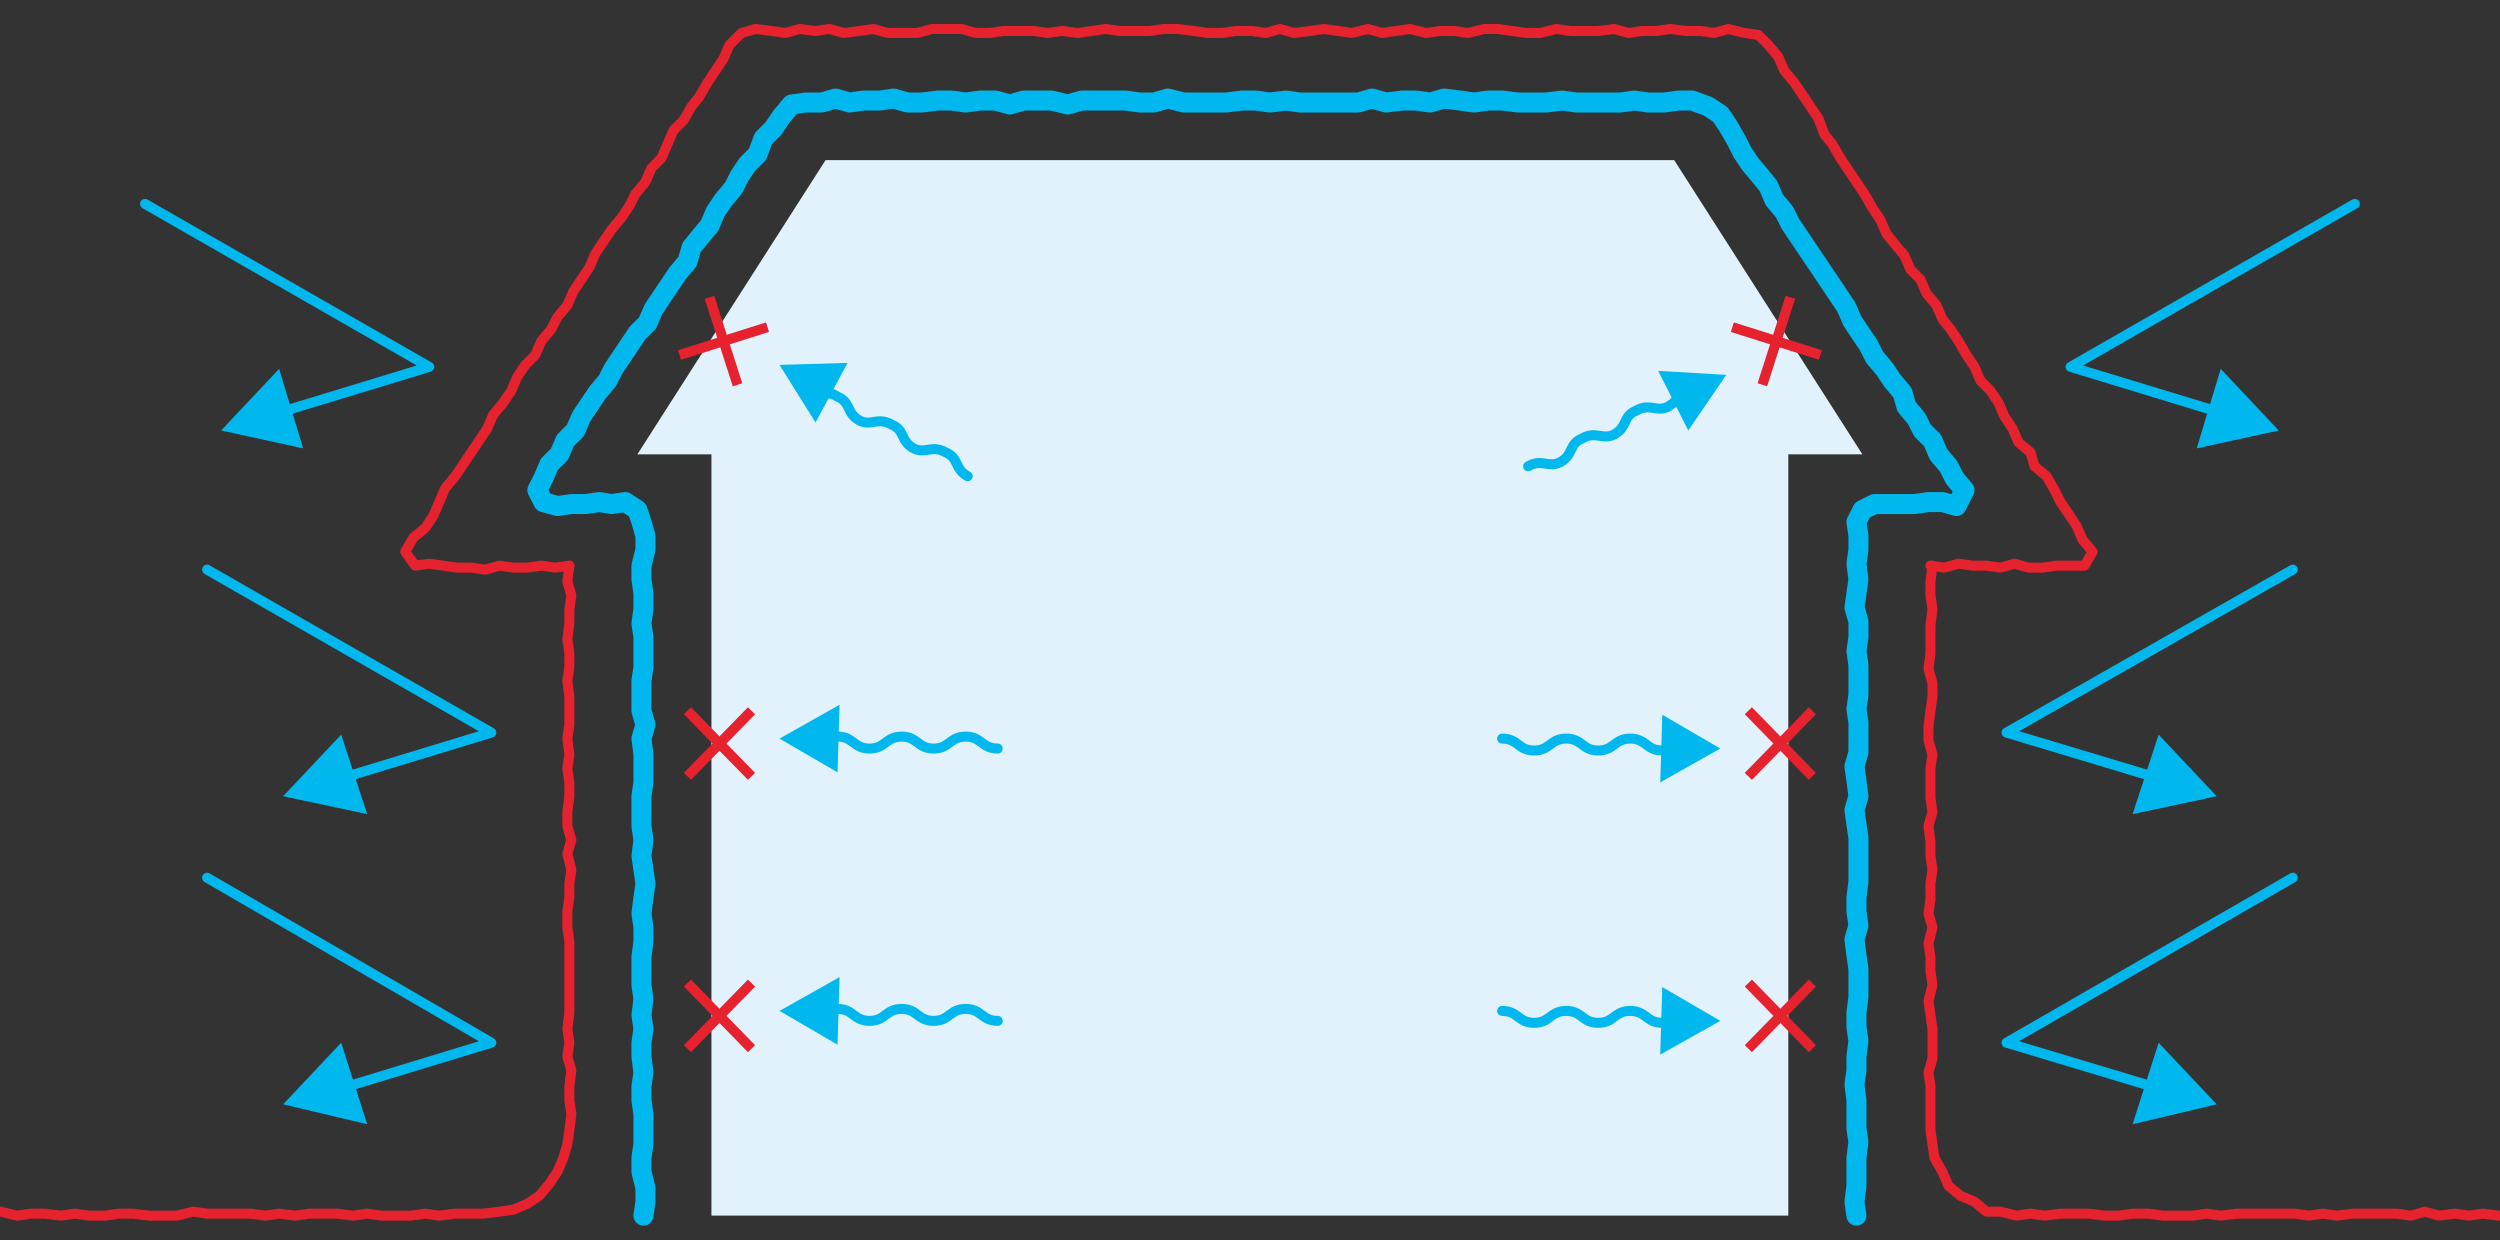 <svg width="250" height="124" viewBox="0 0 250 124" fill="none" xmlns="http://www.w3.org/2000/svg">
<rect x="0" y="0" width="250" height="124" fill="#333333" stroke="none"/>
<g clip-path="url(#clip0_2895_2146)">
<path d="M193.045 56.566L194.446 56.765L195.847 56.368L197.249 56.566H198.65L200.051 56.765L201.452 56.368L202.853 56.765H204.254L205.655 56.566H207.057H208.458L209.259 55.175L208.258 53.982L207.657 52.591L206.856 51.398L206.056 50.206L205.455 49.013L204.655 47.622L203.454 46.628L203.053 45.236L201.852 44.243L201.252 42.851L200.451 41.659L199.851 40.267L199.05 39.075L198.049 38.081L197.449 36.689L196.648 35.497L195.847 34.105L195.047 32.913L194.246 31.919L193.646 30.527L192.645 29.335L192.044 27.944L191.043 26.95L190.443 25.558L189.442 24.366L188.642 23.372L188.041 21.98L187.241 20.788L186.44 19.396L185.639 18.204L184.838 17.011L184.038 15.819L183.237 14.427L182.437 13.433L181.836 11.843L181.035 10.65L180.235 9.458L179.434 8.265L178.433 7.073L177.833 5.681L176.832 4.489L175.831 3.495L174.43 3.296L172.829 2.898L171.428 3.296L170.026 3.097H168.625L167.024 2.898L165.623 3.097H164.222L162.82 3.296L161.419 2.898L159.818 3.097H158.417H157.016L155.615 2.898L154.013 3.296H152.612L151.211 3.097L149.81 2.898H148.409L146.807 3.296L145.406 3.097H144.005L142.604 3.296L141.003 2.898L139.601 3.097L138.2 3.296L136.799 2.898L135.198 3.296L133.797 3.097L132.396 2.898L130.994 3.097L129.393 3.296L127.992 2.898L126.591 3.296L125.19 3.097H123.588L122.187 3.296H120.786L119.385 3.097L117.784 2.898H116.383L114.981 3.097H113.58H111.979L110.578 2.898L109.177 3.097L107.775 3.296L106.174 3.097L104.773 3.296L103.372 3.097H101.971H100.369L98.968 3.296H97.567L96.166 2.898H94.565H93.164L91.762 3.296H90.161H88.76L87.359 2.898L85.957 3.097L84.356 3.296L82.955 2.898L81.554 3.097L79.953 2.898L78.552 3.296L77.15 3.097L75.549 2.898L74.148 3.296L72.947 4.489L72.347 5.88L71.546 7.073L70.745 8.265L69.945 9.657L69.144 10.65L68.343 12.042L67.343 13.036L66.742 14.427L66.141 15.819L65.141 16.812L64.54 18.204L63.539 19.396L62.939 20.589L62.138 21.782L61.138 22.974L60.337 24.167L59.536 25.36L58.935 26.751L58.135 27.944L57.334 29.136L56.734 30.527L55.733 31.72L55.133 32.913L54.132 34.105L53.531 35.497L52.53 36.491L51.73 37.683L51.129 39.075L50.329 40.267L49.328 41.46L48.727 42.851L47.926 44.044L47.126 45.236L46.325 46.429L45.525 47.622L44.524 48.814L43.923 50.206L43.323 51.597L42.522 52.79L41.321 53.784L40.52 55.175L41.521 56.566L42.922 56.368L44.324 56.566L45.725 56.765H47.126L48.527 56.964L49.928 56.566L51.329 56.765H52.73L54.132 56.566L55.533 56.765L56.934 56.566" stroke="#E6222E" stroke-miterlimit="10" stroke-linecap="round" stroke-linejoin="round"/>
<path d="M249.892 121.564L248.291 121.365L246.89 121.564L245.489 121.365L243.887 121.564L242.486 121.167L241.085 121.564L239.684 121.365H238.083H236.682H235.281L233.679 121.564L232.278 121.365L230.877 121.564L229.476 121.365H227.874H226.473H225.072H223.671L222.07 121.564L220.668 121.365L219.267 121.564H217.666H216.265L214.864 121.365H213.263L211.861 121.564H210.46L208.859 121.365H207.458H206.056L204.455 121.564L203.054 121.365L201.653 121.564L200.052 121.167H198.65L197.45 120.173L196.048 119.577L194.847 118.583L194.247 117.191L193.446 115.8L193.246 114.409L193.046 113.017V111.626V110.036V108.644L192.846 107.253L193.246 105.861V104.271V102.88L193.046 101.488L192.846 100.097L193.246 98.507L193.046 97.115V95.724L192.846 94.333L193.246 92.743L192.846 91.351L193.046 89.96V88.37L193.246 86.978L193.046 85.587V84.195L192.846 82.605L193.246 81.214L193.046 79.823V78.431V76.841L193.246 75.45L192.846 74.058V72.667L193.046 71.077L193.246 69.685V68.294L192.846 66.903L193.046 65.312V63.921V62.529L193.246 60.939L193.046 59.548V58.157L193.246 56.566" stroke="#E6222E" stroke-miterlimit="10" stroke-linecap="round" stroke-linejoin="round"/>
<path d="M56.935 56.566L56.735 58.157L57.136 59.548L56.935 60.939V62.331L56.735 63.921L56.935 65.312V66.704L56.735 68.095L56.935 69.685V71.077V72.468L56.735 73.859L56.935 75.45L56.735 76.841L56.935 78.232V79.624L56.735 81.214V82.605L57.136 83.997L56.735 85.388L57.136 86.978L56.935 88.37V89.761L56.735 91.152V92.743L56.935 94.134V95.525V96.917V98.507V99.898V101.29L56.735 102.88L56.935 104.271L56.735 105.663L57.136 107.054L56.935 108.644V110.036L57.136 111.427L56.935 113.017L56.735 114.409L56.335 115.8L55.734 117.191L54.934 118.384L53.933 119.577L52.732 120.372L51.331 120.968L49.929 121.167L48.328 121.365H46.927H45.526L43.925 121.564L42.523 121.365L41.122 121.564H39.721H38.12L36.719 121.365L35.318 121.564L33.716 121.365H32.315H30.914L29.513 121.564L27.911 121.365L26.51 121.564L25.109 121.365H23.708H22.107H20.706L19.305 121.167L17.703 121.564H16.302H14.901L13.3 121.365H11.898L10.497 121.564H8.896L7.495 121.365L6.094 121.564L4.492 121.365H3.091L1.69 121.564L0.089 121.167" stroke="#E6222E" stroke-miterlimit="10" stroke-linecap="round" stroke-linejoin="round"/>
<path d="M64.345 121.565L64.545 120.174V118.783L64.145 117.192V115.801L64.345 114.41V113.018V111.428L64.145 110.037V108.645L64.345 107.254L64.145 105.664V104.272L64.345 102.881L64.145 101.49L64.345 99.899L64.145 98.508V97.117V95.725L64.345 94.135V92.744L64.145 91.352L64.345 89.762L64.545 88.371L64.345 86.979L64.145 85.588L64.345 83.998L64.145 82.606V81.215V79.625L64.345 78.233V76.842V75.451L64.145 73.861L64.545 72.469L64.145 71.078V69.686V68.096L64.345 66.705V65.313V63.723L64.145 62.332L64.345 60.94V59.35L64.145 57.959V56.567L64.545 54.977V53.586L64.145 52.194L63.745 51.002L62.544 50.207L61.142 50.406L59.941 50.207L58.54 50.406H57.139L55.738 50.604L54.337 50.207L53.736 49.014L54.337 47.822L54.937 46.43L55.938 45.436L56.539 44.045L57.539 43.051L58.14 41.66L58.941 40.467L59.741 39.274L60.742 38.082L61.343 36.889L62.143 35.697L62.944 34.504L63.745 33.311L64.745 32.318L65.346 30.926L66.147 29.733L66.947 28.541L67.748 27.348L68.749 26.156L69.149 24.764L69.95 23.77L70.95 22.578L71.551 21.186L72.352 19.994L73.353 18.801L73.953 17.608L74.754 16.416L75.754 15.422L76.355 13.832L77.356 12.838L78.156 11.645L79.157 10.453L80.558 10.254H82.16L83.561 9.856L84.962 10.254L86.363 10.055H87.964L89.365 9.856L90.767 10.254H92.168L93.769 10.055H95.17L96.571 10.254L97.972 10.055H99.574L100.975 10.453L102.376 10.055H103.777H105.179L106.78 10.453L108.181 10.055H109.582H110.983H112.584L113.986 10.254H115.387L116.788 9.856L118.389 10.254H119.79H121.192H122.593L124.194 10.055H125.595L126.996 10.254L128.598 10.055L129.999 10.254H131.4H132.801H134.402H135.803L137.205 9.856L138.606 10.254L140.207 10.055H141.608L143.009 10.254L144.411 9.856L146.012 10.055L147.413 10.254L148.814 10.055H150.215L151.816 10.254H153.218H154.619L156.22 10.055L157.621 10.254H159.022H160.624H162.025L163.426 10.055L164.827 10.254H166.429L167.83 10.055H169.231L170.832 10.652L172.033 11.447L172.834 12.639L173.634 14.031L174.235 15.223L175.035 16.416L176.036 17.608L176.837 18.602L177.438 19.994L178.438 21.186L179.039 22.379L179.839 23.572L180.64 24.764L181.441 25.957L182.242 27.149L183.042 28.342L183.843 29.535L184.643 30.727L185.244 32.119L186.044 33.311L186.845 34.504L187.446 35.697L188.447 36.889L189.247 38.082L190.248 39.274L190.648 40.666L191.649 41.858L192.25 43.051L193.251 44.045L193.851 45.436L194.852 46.629L195.452 47.822L196.453 49.014L195.652 50.604L194.251 50.207H192.85L191.449 50.406H190.248H188.847H187.446L186.245 51.002L185.644 52.194L185.844 53.586V54.977L185.644 56.369L185.844 57.959L185.644 59.35L185.444 60.742L185.844 62.133V63.723L185.644 65.115L185.844 66.506V67.897V69.487L185.644 70.879L185.844 72.27V73.662V75.252L185.444 76.643L185.644 78.035L185.844 79.625L185.444 81.016L185.644 82.408L185.844 83.799V85.389V86.781V88.172L185.644 89.762V91.153L185.844 92.545L185.444 93.936L185.644 95.526L185.844 96.918V98.309V99.701L185.644 101.291V102.682L185.844 104.074L185.644 105.664V107.055L185.444 108.446L185.644 110.037V111.428V112.819L185.844 114.211L185.644 115.801V117.192V118.584L185.444 120.174L185.644 121.565" stroke="#00B8EE" stroke-width="2" stroke-miterlimit="10" stroke-linecap="round" stroke-linejoin="round"/>
<path d="M167.422 16.016H82.553L63.737 45.434H71.144V121.563H178.831V45.434H186.238L167.422 16.016Z" fill="#E1F2FC"/>
<path d="M14.501 20.389L42.924 36.688L27.912 41.26" stroke="#00B8EE" stroke-linecap="round" stroke-linejoin="round"/>
<path d="M27.914 36.887L22.109 43.049L30.316 44.837L27.914 36.887Z" fill="#00B8EE"/>
<path d="M20.708 87.772L49.131 104.269L34.119 108.841" stroke="#00B8EE" stroke-linecap="round" stroke-linejoin="round"/>
<path d="M34.118 104.271L28.314 110.433L36.72 112.421L34.118 104.271Z" fill="#00B8EE"/>
<path d="M235.482 20.389L207.059 36.688L222.071 41.26" stroke="#00B8EE" stroke-linecap="round" stroke-linejoin="round"/>
<path d="M219.67 44.837L227.877 43.049L222.072 36.887L219.67 44.837Z" fill="#00B8EE"/>
<path d="M20.708 56.963L49.131 73.262L34.119 77.834" stroke="#00B8EE" stroke-linecap="round" stroke-linejoin="round"/>
<path d="M34.118 73.461L28.314 79.623L36.72 81.412L34.118 73.461Z" fill="#00B8EE"/>
<path d="M229.28 56.963L200.656 73.262L215.869 77.834" stroke="#00B8EE" stroke-linecap="round" stroke-linejoin="round"/>
<path d="M213.261 81.411L221.668 79.622L215.863 73.46L213.261 81.411Z" fill="#00B8EE"/>
<path d="M229.28 87.772L200.656 104.269L215.869 108.841" stroke="#00B8EE" stroke-linecap="round" stroke-linejoin="round"/>
<path d="M213.261 112.421L221.668 110.433L215.863 104.271L213.261 112.421Z" fill="#00B8EE"/>
<path d="M99.768 74.854C98.166 74.854 98.166 73.661 96.565 73.661C94.964 73.661 94.964 74.854 93.362 74.854C91.761 74.854 91.761 73.661 90.16 73.661C88.559 73.661 88.558 74.854 86.957 74.854C85.356 74.854 85.356 73.661 83.755 73.661C83.154 73.661 82.754 73.86 82.353 74.059" stroke="#00B8EE" stroke-linecap="round" stroke-linejoin="round"/>
<path d="M83.955 70.478L77.95 73.858L83.755 77.237L83.955 70.478Z" fill="#00B8EE"/>
<path d="M68.745 71.076L75.15 77.636" stroke="#E6222E" stroke-miterlimit="10"/>
<path d="M75.15 71.076L68.745 77.636" stroke="#E6222E" stroke-miterlimit="10"/>
<path d="M96.765 47.621C95.364 46.826 95.965 45.832 94.563 45.236C93.162 44.441 92.562 45.434 91.361 44.838C89.96 44.043 90.56 43.049 89.159 42.453C87.758 41.658 87.157 42.652 85.956 42.055C84.555 41.26 85.156 40.267 83.755 39.67C83.154 39.273 82.754 39.273 82.353 39.471" stroke="#00B8EE" stroke-linecap="round" stroke-linejoin="round"/>
<path d="M84.756 36.29L77.95 36.489L81.553 42.253L84.756 36.29Z" fill="#00B8EE"/>
<path d="M70.95 29.731L73.752 38.477" stroke="#E6222E" stroke-miterlimit="10"/>
<path d="M76.751 32.716L67.943 35.499" stroke="#E6222E" stroke-miterlimit="10"/>
<path d="M99.768 102.085C98.166 102.085 98.166 100.893 96.565 100.893C94.964 100.893 94.964 102.085 93.362 102.085C91.761 102.085 91.761 100.893 90.16 100.893C88.559 100.893 88.558 102.085 86.957 102.085C85.356 102.085 85.356 100.893 83.755 100.893C83.154 100.893 82.754 101.091 82.353 101.29" stroke="#00B8EE" stroke-linecap="round" stroke-linejoin="round"/>
<path d="M83.955 97.71L77.95 101.089L83.755 104.468L83.955 97.71Z" fill="#00B8EE"/>
<path d="M68.745 98.308L75.15 104.867" stroke="#E6222E" stroke-miterlimit="10"/>
<path d="M75.15 98.308L68.745 104.867" stroke="#E6222E" stroke-miterlimit="10"/>
<path d="M150.214 73.859C151.815 73.859 151.815 75.052 153.416 75.052C155.018 75.052 155.018 73.859 156.619 73.859C158.22 73.859 158.22 75.052 159.822 75.052C161.423 75.052 161.423 73.859 163.024 73.859C164.625 73.859 164.626 75.052 166.227 75.052C166.827 75.052 167.228 74.853 167.628 74.654" stroke="#00B8EE" stroke-linecap="round" stroke-linejoin="round"/>
<path d="M166.027 78.233L172.032 74.854L166.228 71.475L166.027 78.233Z" fill="#00B8EE"/>
<path d="M181.239 71.076L174.834 77.636" stroke="#E6222E" stroke-miterlimit="10"/>
<path d="M174.834 71.076L181.239 77.636" stroke="#E6222E" stroke-miterlimit="10"/>
<path d="M152.812 46.627C154.213 45.832 154.813 46.826 156.014 46.229C157.415 45.434 156.815 44.44 158.216 43.844C159.617 43.049 160.218 44.043 161.419 43.447C162.82 42.651 162.219 41.658 163.62 41.061C165.022 40.266 165.622 41.26 166.823 40.664C167.423 40.266 167.624 40.068 167.824 39.67" stroke="#00B8EE" stroke-linecap="round" stroke-linejoin="round"/>
<path d="M168.825 43.051L172.628 37.485L165.822 37.088L168.825 43.051Z" fill="#00B8EE"/>
<path d="M179.037 29.731L176.235 38.477" stroke="#E6222E" stroke-miterlimit="10"/>
<path d="M173.233 32.716L182.04 35.499" stroke="#E6222E" stroke-miterlimit="10"/>
<path d="M150.214 101.091C151.815 101.091 151.815 102.283 153.416 102.283C155.018 102.283 155.018 101.091 156.619 101.091C158.22 101.091 158.22 102.283 159.822 102.283C161.423 102.283 161.423 101.091 163.024 101.091C164.625 101.091 164.626 102.283 166.227 102.283C166.827 102.283 167.228 102.085 167.628 101.886" stroke="#00B8EE" stroke-linecap="round" stroke-linejoin="round"/>
<path d="M166.022 105.464L172.027 102.085L166.223 98.706L166.022 105.464Z" fill="#00B8EE"/>
<path d="M181.239 98.308L174.834 104.867" stroke="#E6222E" stroke-miterlimit="10"/>
<path d="M174.834 98.308L181.239 104.867" stroke="#E6222E" stroke-miterlimit="10"/>
</g>
<defs>
<clipPath id="clip0_2895_2146">
<rect width="250" height="124" fill="white"/>
</clipPath>
</defs>
</svg>
